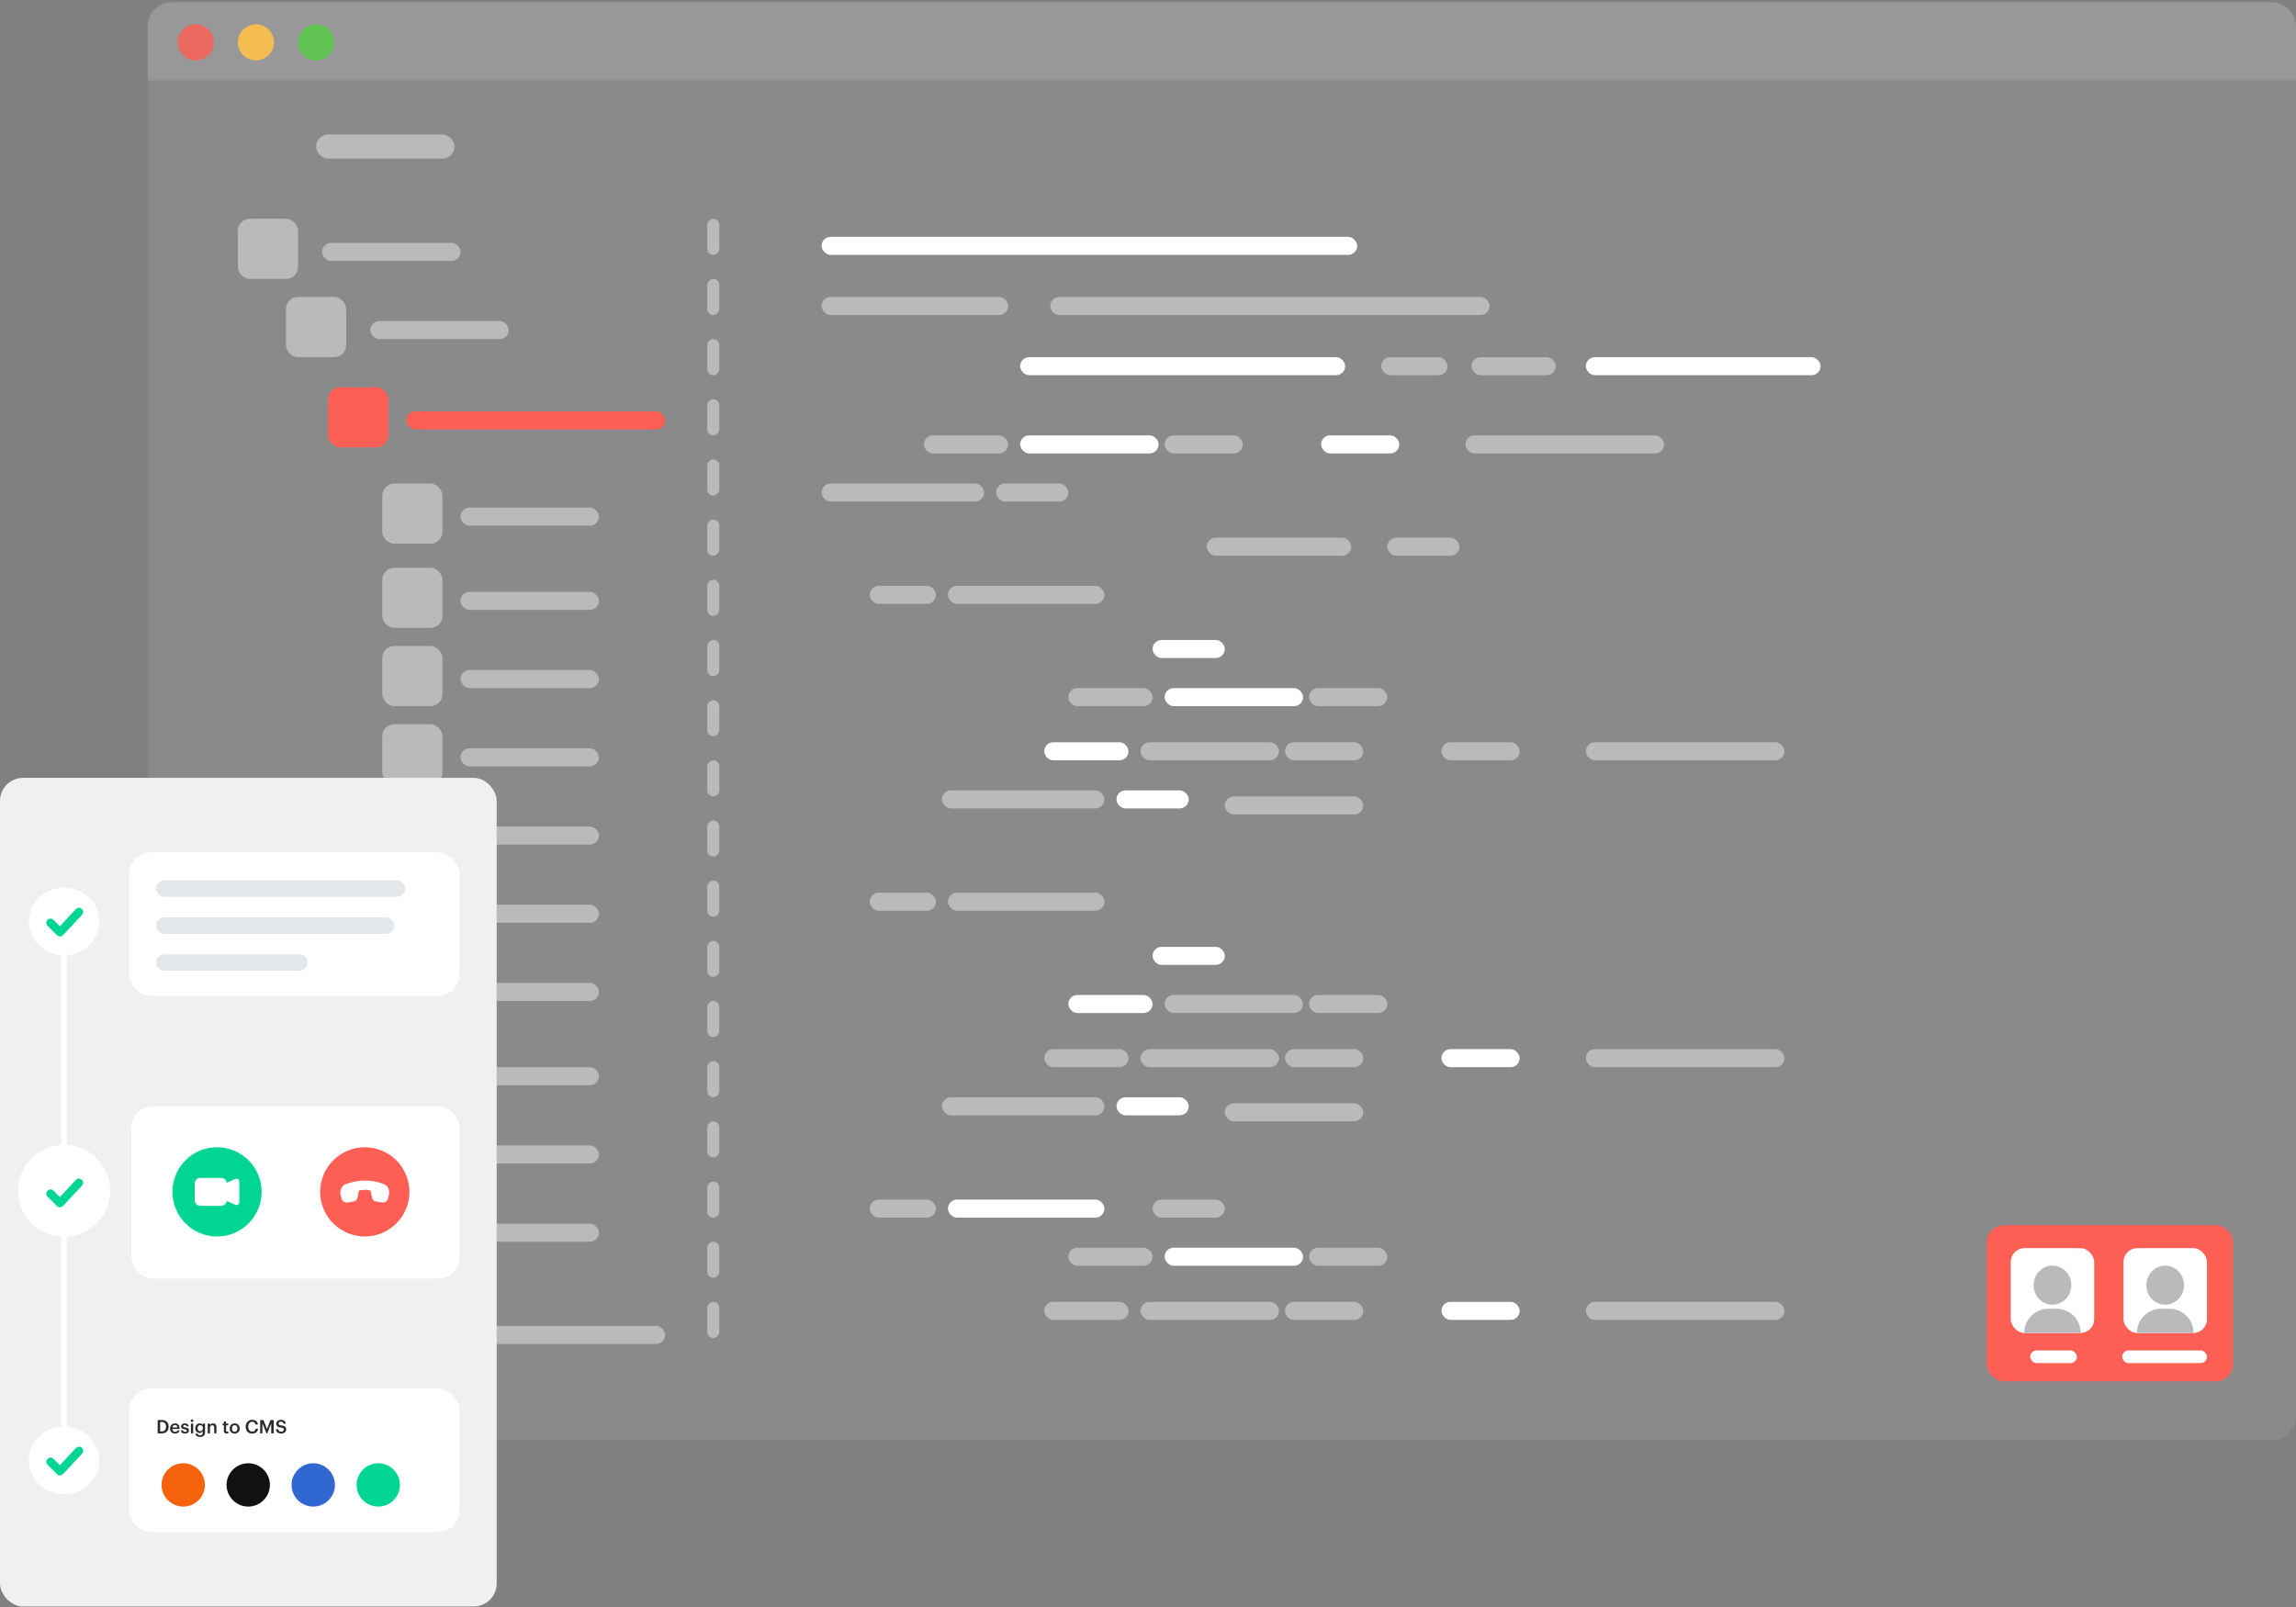 <svg width="500" height="350" viewBox="0 0 500 350" fill="none" xmlns="http://www.w3.org/2000/svg">
    <rect x="0" y="0" width="500" height="350" fill="#808080" stroke="none"/>
    <rect opacity=".08" x="32.141" y=".467" width="467.859" height="313.216" rx="5.242" fill="#fff"/>
    <path opacity=".12" d="M32.14 5.709A5.242 5.242 0 0 1 37.384.467h457.374a5.242 5.242 0 0 1 5.242 5.242v11.795H32.141V5.709z" fill="#fff"/>
    <circle cx="42.627" cy="9.224" r="3.932" fill="#EC695F"/>
    <circle cx="55.728" cy="9.224" r="3.932" fill="#F3BE4F"/>
    <circle cx="68.834" cy="9.224" r="3.932" fill="#62C454"/>
    <rect x="68.836" y="29.299" width="30.142" height="5.242" rx="2.621" fill="#BABABA"/>
    <rect x="70.144" y="52.888" width="30.142" height="3.932" rx="1.966" fill="#BABABA"/>
    <rect x="156.641" y="47.646" width="7.863" height="2.621" rx="1.311" transform="rotate(90 156.641 47.646)" fill="#BABABA"/>
    <rect x="156.641" y="178.699" width="7.863" height="2.621" rx="1.311" transform="rotate(90 156.641 178.699)" fill="#BABABA"/>
    <rect x="156.641" y="60.752" width="7.863" height="2.621" rx="1.311" transform="rotate(90 156.641 60.752)" fill="#BABABA"/>
    <rect x="156.641" y="191.804" width="7.863" height="2.621" rx="1.311" transform="rotate(90 156.641 191.804)" fill="#BABABA"/>
    <rect x="156.641" y="73.857" width="7.863" height="2.621" rx="1.311" transform="rotate(90 156.641 73.857)" fill="#BABABA"/>
    <rect x="156.641" y="204.91" width="7.863" height="2.621" rx="1.311" transform="rotate(90 156.641 204.91)" fill="#BABABA"/>
    <rect x="156.641" y="86.962" width="7.863" height="2.621" rx="1.311" transform="rotate(90 156.641 86.962)" fill="#BABABA"/>
    <rect x="156.641" y="218.015" width="7.863" height="2.621" rx="1.311" transform="rotate(90 156.641 218.015)" fill="#BABABA"/>
    <rect x="156.641" y="100.067" width="7.863" height="2.621" rx="1.311" transform="rotate(90 156.641 100.067)" fill="#BABABA"/>
    <rect x="156.641" y="231.12" width="7.863" height="2.621" rx="1.311" transform="rotate(90 156.641 231.12)" fill="#BABABA"/>
    <rect x="156.641" y="113.172" width="7.863" height="2.621" rx="1.311" transform="rotate(90 156.641 113.172)" fill="#BABABA"/>
    <rect x="156.641" y="244.225" width="7.863" height="2.621" rx="1.311" transform="rotate(90 156.641 244.225)" fill="#BABABA"/>
    <rect x="156.641" y="126.278" width="7.863" height="2.621" rx="1.311" transform="rotate(90 156.641 126.278)" fill="#BABABA"/>
    <rect x="156.641" y="257.331" width="7.863" height="2.621" rx="1.311" transform="rotate(90 156.641 257.331)" fill="#BABABA"/>
    <rect x="156.641" y="139.383" width="7.863" height="2.621" rx="1.311" transform="rotate(90 156.641 139.383)" fill="#BABABA"/>
    <rect x="156.641" y="270.436" width="7.863" height="2.621" rx="1.311" transform="rotate(90 156.641 270.436)" fill="#BABABA"/>
    <rect x="156.641" y="152.488" width="7.863" height="2.621" rx="1.311" transform="rotate(90 156.641 152.488)" fill="#BABABA"/>
    <rect x="156.641" y="283.541" width="7.863" height="2.621" rx="1.311" transform="rotate(90 156.641 283.541)" fill="#BABABA"/>
    <rect x="156.641" y="165.593" width="7.863" height="2.621" rx="1.311" transform="rotate(90 156.641 165.593)" fill="#BABABA"/>
    <rect x="80.629" y="69.925" width="30.142" height="3.932" rx="1.966" fill="#BABABA"/>
    <rect x="100.285" y="110.552" width="30.142" height="3.932" rx="1.966" fill="#BABABA"/>
    <rect x="100.285" y="128.898" width="30.142" height="3.932" rx="1.966" fill="#BABABA"/>
    <rect x="100.285" y="145.936" width="30.142" height="3.932" rx="1.966" fill="#BABABA"/>
    <rect x="100.285" y="162.972" width="30.142" height="3.932" rx="1.966" fill="#BABABA"/>
    <rect x="100.285" y="180.01" width="30.142" height="3.932" rx="1.966" fill="#BABABA"/>
    <rect x="100.285" y="197.046" width="30.142" height="3.932" rx="1.966" fill="#BABABA"/>
    <rect x="100.285" y="214.083" width="30.142" height="3.932" rx="1.966" fill="#BABABA"/>
    <rect x="100.285" y="232.43" width="30.142" height="3.932" rx="1.966" fill="#BABABA"/>
    <rect x="100.285" y="249.467" width="30.142" height="3.932" rx="1.966" fill="#BABABA"/>
    <rect x="100.285" y="266.504" width="30.142" height="3.932" rx="1.966" fill="#BABABA"/>
    <rect x="88.492" y="89.583" width="56.353" height="3.932" rx="1.966" fill="#FE5F55"/>
    <rect x="178.918" y="51.578" width="116.637" height="3.932" rx="1.966" fill="#fff"/>
    <rect x="178.918" y="64.683" width="40.626" height="3.932" rx="1.966" fill="#BABABA"/>
    <rect x="222.164" y="77.788" width="70.769" height="3.932" rx="1.966" fill="#fff"/>
    <rect x="201.195" y="94.825" width="18.347" height="3.932" rx="1.966" fill="#BABABA"/>
    <rect x="227.406" y="161.662" width="18.347" height="3.932" rx="1.966" fill="#fff"/>
    <rect x="227.406" y="228.499" width="18.347" height="3.932" rx="1.966" fill="#BABABA"/>
    <rect x="227.406" y="283.541" width="18.347" height="3.932" rx="1.966" fill="#BABABA"/>
    <rect x="232.648" y="149.867" width="18.347" height="3.932" rx="1.966" fill="#BABABA"/>
    <rect x="232.648" y="216.704" width="18.347" height="3.932" rx="1.966" fill="#fff"/>
    <rect x="232.648" y="271.746" width="18.347" height="3.932" rx="1.966" fill="#BABABA"/>
    <rect x="222.164" y="94.825" width="30.142" height="3.932" rx="1.966" fill="#fff"/>
    <rect x="248.375" y="161.662" width="30.142" height="3.932" rx="1.966" fill="#BABABA"/>
    <rect x="248.375" y="228.499" width="30.142" height="3.932" rx="1.966" fill="#BABABA"/>
    <rect x="248.375" y="283.541" width="30.142" height="3.932" rx="1.966" fill="#BABABA"/>
    <rect x="266.723" y="173.457" width="30.142" height="3.932" rx="1.966" fill="#BABABA"/>
    <rect x="266.723" y="240.294" width="30.142" height="3.932" rx="1.966" fill="#BABABA"/>
    <rect x="253.617" y="149.867" width="30.142" height="3.932" rx="1.966" fill="#fff"/>
    <rect x="253.617" y="216.704" width="30.142" height="3.932" rx="1.966" fill="#BABABA"/>
    <rect x="253.617" y="271.746" width="30.142" height="3.932" rx="1.966" fill="#fff"/>
    <rect x="253.617" y="94.825" width="17.037" height="3.932" rx="1.966" fill="#BABABA"/>
    <rect x="279.832" y="161.662" width="17.037" height="3.932" rx="1.966" fill="#BABABA"/>
    <rect x="279.832" y="228.499" width="17.037" height="3.932" rx="1.966" fill="#BABABA"/>
    <rect x="279.832" y="283.541" width="17.037" height="3.932" rx="1.966" fill="#BABABA"/>
    <rect x="285.07" y="149.867" width="17.037" height="3.932" rx="1.966" fill="#BABABA"/>
    <rect x="285.07" y="216.704" width="17.037" height="3.932" rx="1.966" fill="#BABABA"/>
    <rect x="285.07" y="271.746" width="17.037" height="3.932" rx="1.966" fill="#BABABA"/>
    <rect x="178.918" y="105.31" width="35.384" height="3.932" rx="1.966" fill="#BABABA"/>
    <rect x="205.129" y="172.146" width="35.384" height="3.932" rx="1.966" fill="#BABABA"/>
    <rect x="205.129" y="238.983" width="35.384" height="3.932" rx="1.966" fill="#BABABA"/>
    <rect x="216.922" y="105.31" width="15.726" height="3.932" rx="1.966" fill="#BABABA"/>
    <rect x="243.133" y="172.146" width="15.726" height="3.932" rx="1.966" fill="#fff"/>
    <rect x="243.133" y="238.983" width="15.726" height="3.932" rx="1.966" fill="#fff"/>
    <rect x="302.109" y="117.104" width="15.726" height="3.932" rx="1.966" fill="#BABABA"/>
    <rect x="251" y="139.383" width="15.726" height="3.932" rx="1.966" fill="#fff"/>
    <rect x="251" y="206.22" width="15.726" height="3.932" rx="1.966" fill="#fff"/>
    <rect x="251" y="261.262" width="15.726" height="3.932" rx="1.966" fill="#BABABA"/>
    <rect x="262.793" y="117.104" width="31.453" height="3.932" rx="1.966" fill="#BABABA"/>
    <rect x="189.402" y="127.588" width="14.416" height="3.932" rx="1.966" fill="#BABABA"/>
    <rect x="189.402" y="194.425" width="14.416" height="3.932" rx="1.966" fill="#BABABA"/>
    <rect x="189.402" y="261.262" width="14.416" height="3.932" rx="1.966" fill="#BABABA"/>
    <rect x="206.438" y="127.588" width="34.074" height="3.932" rx="1.966" fill="#BABABA"/>
    <rect x="206.438" y="194.425" width="34.074" height="3.932" rx="1.966" fill="#BABABA"/>
    <rect x="206.438" y="261.262" width="34.074" height="3.932" rx="1.966" fill="#fff"/>
    <rect x="287.691" y="94.825" width="17.037" height="3.932" rx="1.966" fill="#fff"/>
    <rect x="313.902" y="161.662" width="17.037" height="3.932" rx="1.966" fill="#BABABA"/>
    <rect x="313.902" y="228.499" width="17.037" height="3.932" rx="1.966" fill="#fff"/>
    <rect x="313.902" y="283.541" width="17.037" height="3.932" rx="1.966" fill="#fff"/>
    <rect x="319.145" y="94.825" width="43.247" height="3.932" rx="1.966" fill="#BABABA"/>
    <rect x="345.355" y="161.662" width="43.247" height="3.932" rx="1.966" fill="#BABABA"/>
    <rect x="345.355" y="228.499" width="43.247" height="3.932" rx="1.966" fill="#BABABA"/>
    <rect x="345.355" y="283.541" width="43.247" height="3.932" rx="1.966" fill="#BABABA"/>
    <rect x="300.797" y="77.788" width="14.416" height="3.932" rx="1.966" fill="#BABABA"/>
    <rect x="320.453" y="77.788" width="18.347" height="3.932" rx="1.966" fill="#BABABA"/>
    <rect x="345.355" y="77.788" width="51.111" height="3.932" rx="1.966" fill="#fff"/>
    <rect x="228.719" y="64.683" width="95.669" height="3.932" rx="1.966" fill="#BABABA"/>
    <rect x="88.492" y="288.783" width="56.353" height="3.932" rx="1.966" fill="#BABABA"/>
    <rect x="51.797" y="47.646" width="13.105" height="13.105" rx="2.621" fill="#BABABA"/>
    <rect x="62.281" y="64.683" width="13.105" height="13.105" rx="2.621" fill="#BABABA"/>
    <rect x="83.25" y="105.31" width="13.105" height="13.105" rx="2.621" fill="#BABABA"/>
    <rect x="83.25" y="123.656" width="13.105" height="13.105" rx="2.621" fill="#BABABA"/>
    <rect x="83.25" y="140.693" width="13.105" height="13.105" rx="2.621" fill="#BABABA"/>
    <rect x="83.25" y="157.73" width="13.105" height="13.105" rx="2.621" fill="#BABABA"/>
    <rect x="83.25" y="174.767" width="13.105" height="13.105" rx="2.621" fill="#BABABA"/>
    <rect x="83.25" y="191.804" width="13.105" height="13.105" rx="2.621" fill="#BABABA"/>
    <rect x="83.25" y="208.841" width="13.105" height="13.105" rx="2.621" fill="#BABABA"/>
    <rect x="83.25" y="227.189" width="13.105" height="13.105" rx="2.621" fill="#BABABA"/>
    <rect x="83.25" y="244.225" width="13.105" height="13.105" rx="2.621" fill="#BABABA"/>
    <rect x="83.25" y="261.262" width="13.105" height="13.105" rx="2.621" fill="#BABABA"/>
    <rect x="71.453" y="84.341" width="13.105" height="13.105" rx="2.621" fill="#FE5F55"/>
    <rect x="71.453" y="283.541" width="13.105" height="13.105" rx="2.621" fill="#BABABA"/>
    <rect x="432.656" y="266.854" width="53.635" height="33.969" rx="3.692" fill="#FE5F55"/>
    <rect x="462.156" y="294.116" width="18.461" height="2.769" rx="1.385" fill="#fff"/>
    <rect x="462.43" y="271.842" width="18.183" height="18.477" rx="3.001" fill="#fff"/>
    <ellipse cx="471.516" cy="279.907" rx="4.106" ry="4.253" fill="#BABABA"/>
    <path d="M465.359 290.319a5.279 5.279 0 0 1 5.279-5.279h1.76a5.278 5.278 0 0 1 5.279 5.279h-12.318z" fill="#BABABA"/>
    <rect x="442.121" y="294.116" width="10.153" height="2.769" rx="1.385" fill="#fff"/>
    <rect x="437.875" y="271.842" width="18.183" height="18.477" rx="3.001" fill="#fff"/>
    <ellipse cx="446.965" cy="279.907" rx="4.106" ry="4.253" fill="#BABABA"/>
    <path d="M440.809 290.319a5.279 5.279 0 0 1 5.279-5.279h1.759a5.279 5.279 0 0 1 5.279 5.279h-12.317z" fill="#BABABA"/>
    <rect y="169.417" width="108.164" height="180.476" rx="5.019" fill="#EEF1EE"/>
    <ellipse rx="7.668" ry="7.373" transform="matrix(-1 0 0 1 13.95 200.688)" fill="#fff"/>
    <ellipse rx="7.668" ry="7.373" transform="matrix(-1 0 0 1 13.95 318.065)" fill="#fff"/>
    <circle r="10.027" transform="matrix(-1 0 0 1 13.95 259.376)" fill="#fff"/>
    <path fill="#fff" d="M14.54 206.292h-1.18v106.17h1.18z"/>
    <rect x="28.105" y="185.647" width="71.96" height="31.261" rx="4.719" fill="#fff"/>
    <rect x="33.969" y="191.765" width="54.265" height="3.576" rx="1.788" fill="#E4E7EA"/>
    <rect x="33.969" y="199.81" width="51.905" height="3.576" rx="1.788" fill="#E4E7EA"/>
    <rect x="33.969" y="207.856" width="33.031" height="3.576" rx="1.788" fill="#E4E7EA"/>
    <rect x="28.105" y="302.435" width="71.96" height="31.261" rx="4.719" fill="#fff"/>
    <path d="M34.876 311.755v-2.048h.312c.682 0 .966.377.966 1.002v.032c0 .641-.313 1.014-.962 1.014h-.316zm-.54.426h.873c1.018 0 1.508-.6 1.508-1.444v-.036c0-.844-.49-1.42-1.5-1.42h-.88v2.9zm3.788.041c.544 0 .905-.244.974-.69h-.475c-.036.207-.19.325-.486.325-.365 0-.568-.227-.584-.629h1.553v-.142c0-.758-.475-1.071-1.002-1.071-.604 0-1.054.438-1.054 1.095v.033c0 .669.45 1.079 1.074 1.079zm-.563-1.323c.048-.328.247-.527.543-.527.304 0 .49.162.515.527h-1.058zm2.73 1.323c.543 0 .847-.248.847-.678 0-.45-.296-.572-.795-.649-.337-.056-.438-.117-.438-.271 0-.15.126-.252.337-.252.227 0 .336.089.377.284h.454c-.053-.479-.398-.641-.831-.641-.398 0-.795.211-.795.637 0 .397.206.556.766.645.312.053.454.118.454.292 0 .178-.117.272-.38.272-.289 0-.398-.126-.423-.341h-.462c.02.45.34.702.888.702zm1.29-.041h.49v-2.121h-.49v2.121zm.239-2.47a.283.283 0 0 0 .292-.28.284.284 0 0 0-.292-.284.284.284 0 0 0-.292.284c0 .158.13.28.292.28zm1.754 3.249c.657 0 1.075-.312 1.079-.937v-1.963h-.49v.324c-.122-.211-.333-.369-.682-.369-.548 0-.953.446-.953 1.043v.028c0 .612.41 1.01.94 1.01a.828.828 0 0 0 .694-.393v.312c0 .381-.21.572-.592.572-.32 0-.483-.122-.523-.333h-.495c.057.406.357.706 1.022.706zm.016-1.241c-.316 0-.56-.244-.56-.637v-.033c0-.385.212-.648.577-.648.352 0 .572.239.572.64v.029c0 .405-.248.649-.589.649zm1.646.462h.491v-1.249c0-.337.223-.507.5-.507.291 0 .42.146.42.466v1.29h.492v-1.334c0-.584-.3-.832-.726-.832-.35 0-.584.175-.686.381v-.336h-.49v2.121zm4.157.037c.15 0 .255-.025.332-.053v-.389a.61.61 0 0 1-.24.04c-.153 0-.242-.085-.242-.272v-1.115h.466v-.369h-.467v-.467h-.49v.467h-.284v.369h.284v1.16c0 .402.219.629.64.629zm1.724-.378c-.373 0-.588-.271-.588-.705v-.033c0-.438.223-.701.588-.701s.584.267.584.705v.029c0 .434-.219.705-.584.705zm-.004.382c.625 0 1.091-.43 1.091-1.091v-.033c0-.649-.466-1.083-1.087-1.083-.625 0-1.091.438-1.091 1.095v.033c0 .645.462 1.079 1.087 1.079zm3.811 0c.69 0 1.184-.353 1.27-1.051h-.528c-.056.41-.34.613-.742.613-.535 0-.848-.386-.848-1.039v-.032c0-.649.333-1.047.844-1.047.418 0 .633.199.694.584h.547c-.065-.681-.58-1.014-1.245-1.014-.807 0-1.407.609-1.407 1.481v.032c0 .893.507 1.473 1.415 1.473zm1.737-.041h.487v-2.19l.88 2.19h.174l.864-2.19v2.19h.54v-2.9h-.714l-.747 1.979-.762-1.979h-.722v2.9zm4.594.041c.641 0 1.067-.394 1.067-.897 0-.58-.353-.774-1.034-.868-.503-.073-.6-.19-.6-.426 0-.223.17-.381.498-.381.333 0 .507.13.56.434h.495c-.057-.556-.43-.839-1.055-.839-.604 0-1.01.356-1.01.831 0 .544.329.754 1.022.848.47.077.605.178.605.446s-.227.446-.548.446c-.49 0-.608-.243-.645-.535h-.519c.04.547.373.941 1.164.941z" fill="#2A2A2A"/>
    <circle cx="39.902" cy="323.411" r="4.719" fill="#F4620C"/>
    <circle cx="54.059" cy="323.411" r="4.719" fill="#111"/>
    <circle cx="68.215" cy="323.411" r="4.719" fill="#3067D1"/>
    <circle cx="82.371" cy="323.411" r="4.719" fill="#00D593"/>
    <rect x="28.605" y="240.931" width="71.513" height="37.545" rx="4.719" fill="#fff"/>
    <circle cx="79.443" cy="259.586" r="9.716" fill="#FE5F55"/>
    <path d="m80.717 259.301.315 1.574a1.005 1.005 0 0 0 .812.792l1.282.223a1.224 1.224 0 0 0 1.405-.933l.169-.73c.216-.937-.171-1.965-1.132-2.342a11.24 11.24 0 0 0-4.127-.753c-1.76.006-3.17.391-4.11.755-.968.374-1.361 1.407-1.144 2.351l.166.719a1.225 1.225 0 0 0 1.406.933l1.281-.223a1.008 1.008 0 0 0 .812-.792l.315-1.574a5.643 5.643 0 0 1 1.275-.161 5.648 5.648 0 0 1 1.275.161z" fill="#fff"/>
    <circle cx="47.263" cy="259.586" r="9.716" fill="#00D593"/>
    <g clip-path="url(#2opeqy0aaa)">
        <path fill-rule="evenodd" clip-rule="evenodd" d="M42.402 257.765a1.216 1.216 0 0 1 1.215-1.215h4.554a1.216 1.216 0 0 1 1.205 1.056l1.888-.84a.608.608 0 0 1 .854.555v4.531a.61.61 0 0 1-.559.605.607.607 0 0 1-.294-.05l-1.89-.84a1.214 1.214 0 0 1-1.204 1.056h-4.554a1.214 1.214 0 0 1-1.215-1.215v-3.643z" fill="#fff"/>
    </g>
    <path d="m11 200.983 2.064 2.065 4.13-4.424M11 259.966l2.064 2.065 4.13-4.424M11 318.36l2.064 2.064 4.13-4.424" stroke="#00D593" stroke-width="1.823" stroke-linecap="round" stroke-linejoin="round"/>
    <defs>
        <clipPath id="2opeqy0aaa">
            <path fill="#fff" transform="translate(42.402 255.422)" d="M0 0h9.716v9.716H0z"/>
        </clipPath>
    </defs>
</svg>
